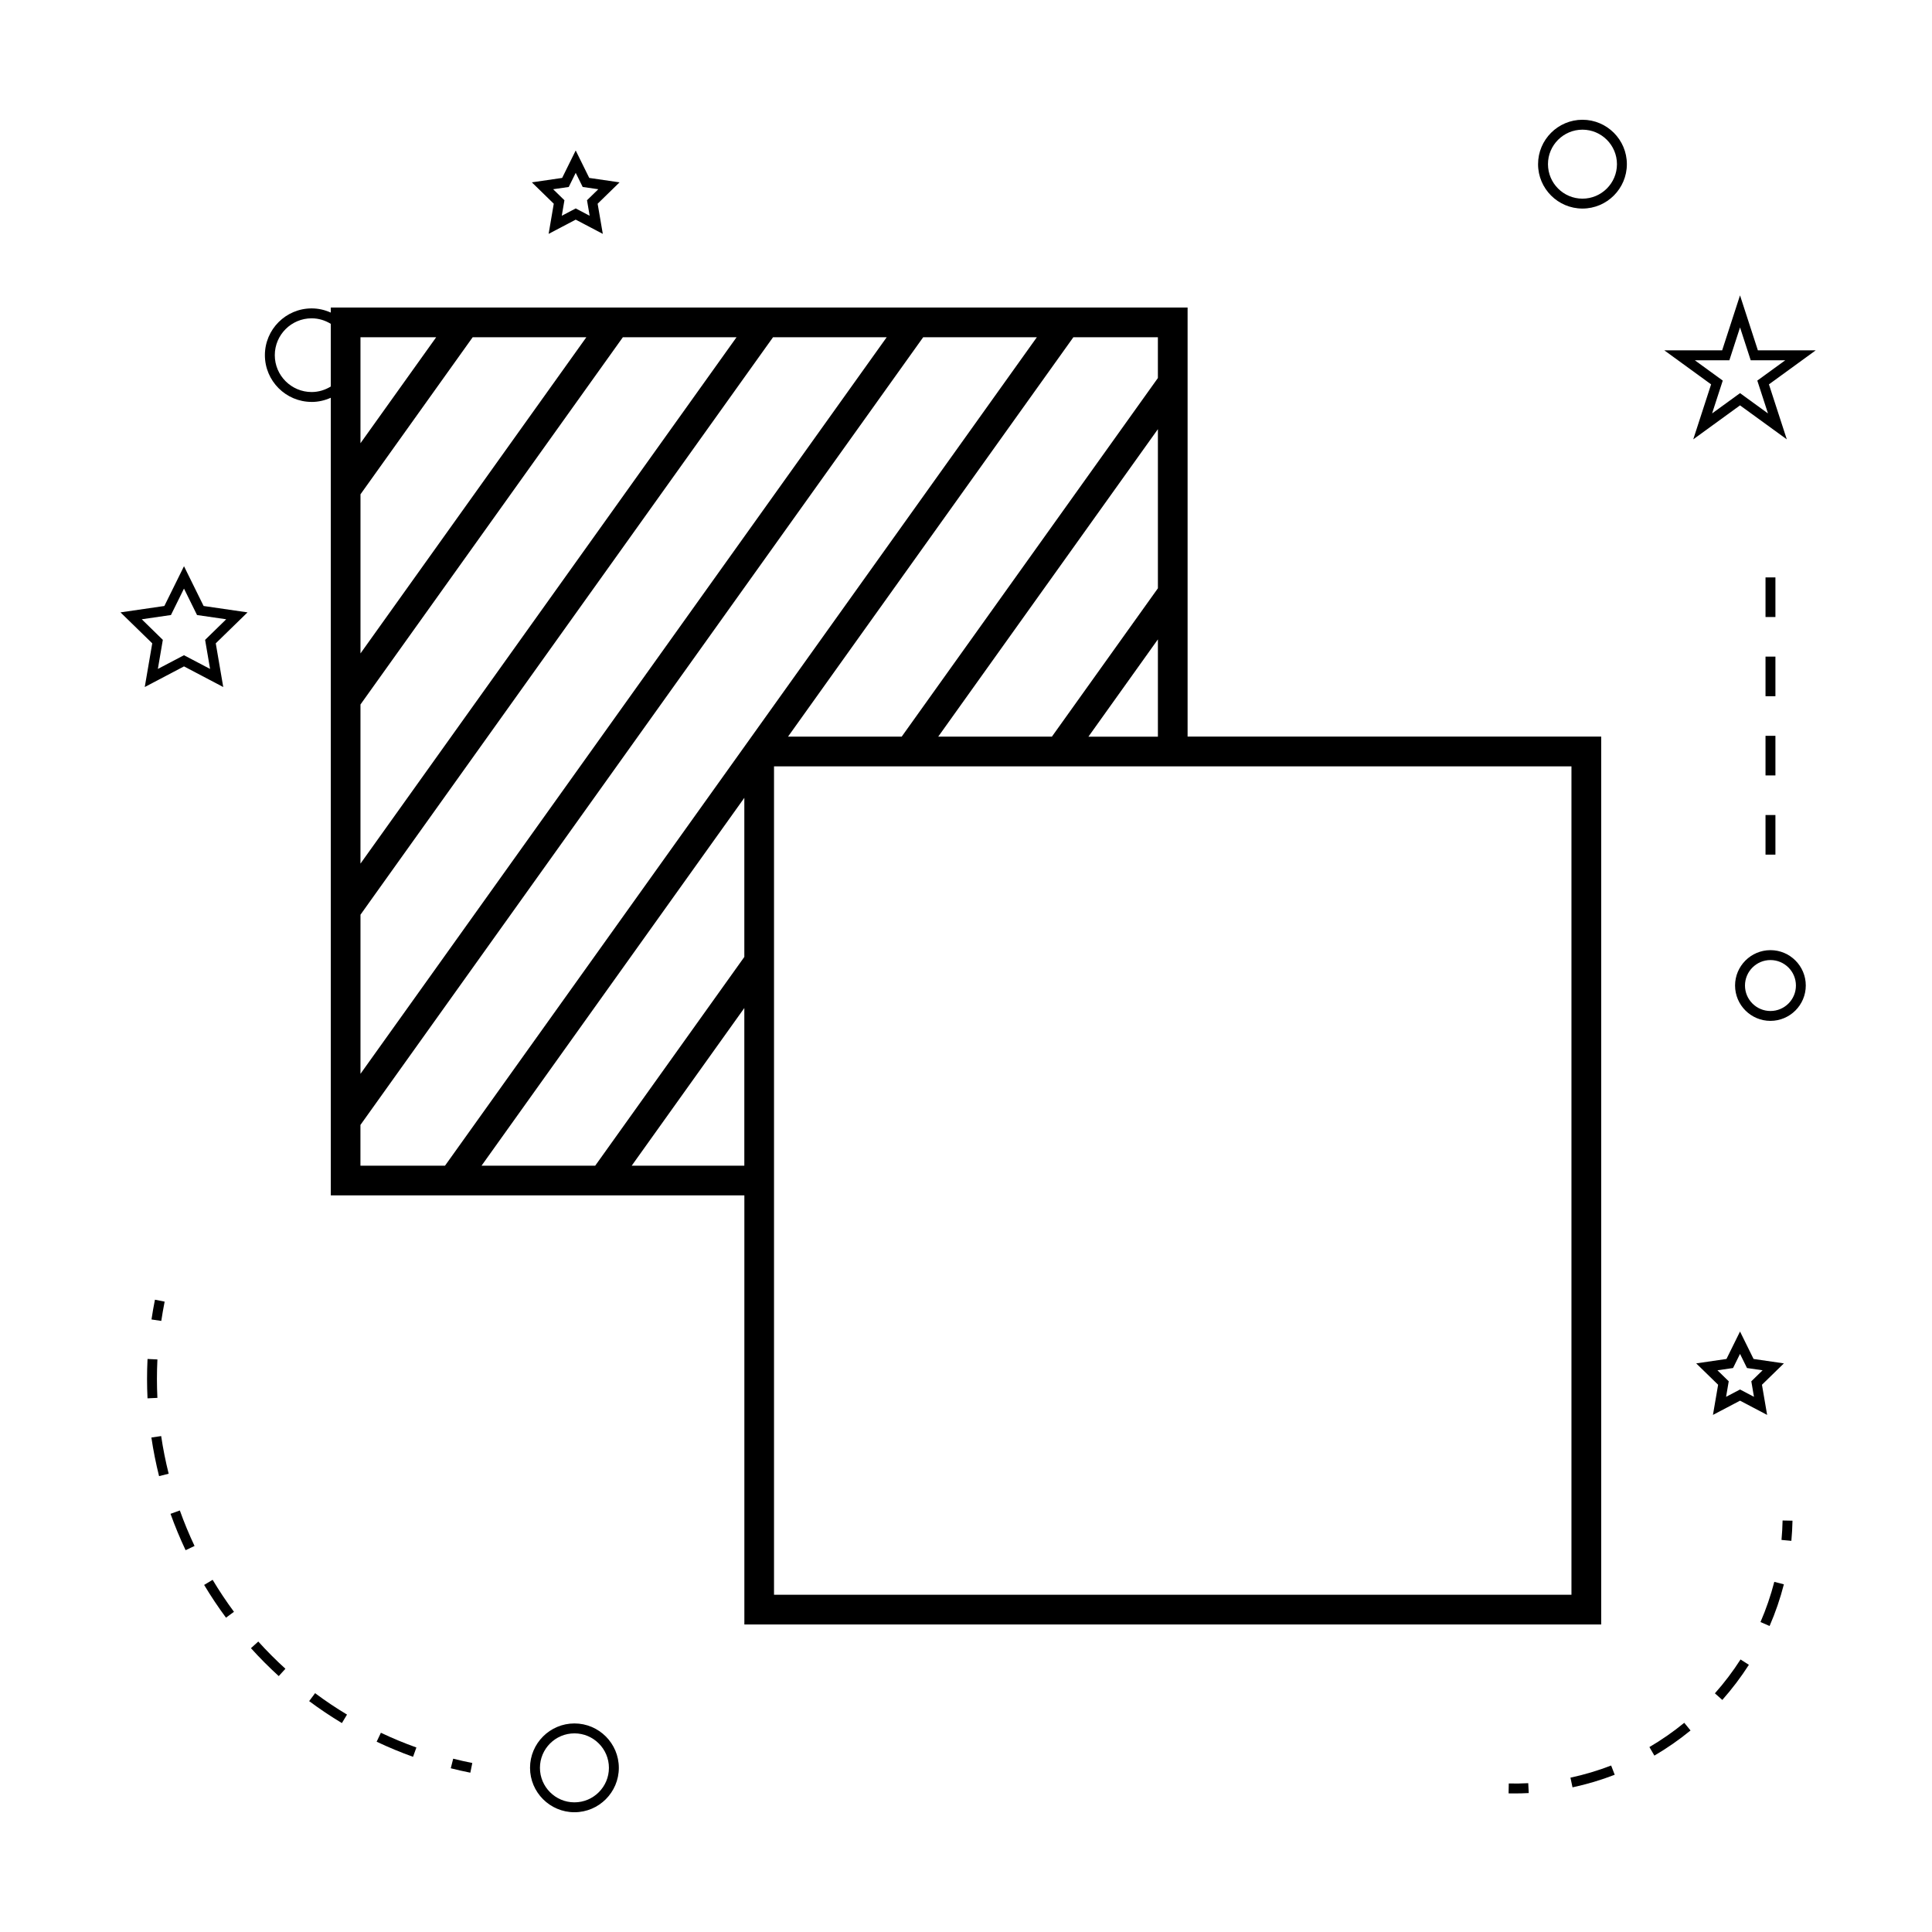 <?xml version="1.0" encoding="UTF-8"?>
<!-- Uploaded to: ICON Repo, www.iconrepo.com, Generator: ICON Repo Mixer Tools -->
<svg fill="#000000" width="800px" height="800px" version="1.1" viewBox="144 144 512 512" xmlns="http://www.w3.org/2000/svg">
 <g>
  <path d="m296.23 600.73c-6.488 0-11.766 5.281-11.766 11.766 0 6.488 5.281 11.766 11.766 11.766 6.488 0 11.766-5.281 11.766-11.766s-5.277-11.766-11.766-11.766zm0 20.91c-5.039 0-9.141-4.106-9.141-9.141 0-5.039 4.106-9.141 9.141-9.141 5.039 0 9.141 4.106 9.141 9.141s-4.102 9.141-9.141 9.141z"/>
  <path d="m182.36 326.07 10.402-5.469 10.402 5.469-1.984-11.582 8.418-8.203-11.637-1.691-5.199-10.539-5.203 10.539-11.629 1.691 8.418 8.203zm-0.793-17.957 7.734-1.125 3.457-7.008 3.457 7.008 7.734 1.125-5.594 5.457 1.316 7.703-6.918-3.633-6.918 3.633 1.316-7.703z"/>
  <path d="m289.39 205.98 7.18-3.773 7.18 3.773-1.371-7.992 5.809-5.664-8.031-1.172-3.59-7.273-3.59 7.273-8.031 1.172 5.809 5.664zm1.195-11.832 4.137-0.598 1.848-3.742 1.848 3.742 4.137 0.598-2.992 2.918 0.703 4.113-3.695-1.941-3.695 1.941 0.703-4.113z"/>
  <path d="m593.51 505.31 5.809 5.664-1.371 7.992 7.18-3.773 7.18 3.773-1.371-7.992 5.809-5.664-8.031-1.172-3.59-7.273-3.59 7.273zm11.613-2.512 1.848 3.742 4.137 0.598-2.992 2.918 0.703 4.113-3.695-1.941-3.695 1.941 0.703-4.113-2.992-2.918 4.137-0.598z"/>
  <path d="m592.73 260.43 12.395-9.004 12.395 9.004-4.734-14.57 12.391-9.012h-15.32l-4.734-14.574-4.734 14.574h-15.32l12.391 9.012zm0.414-20.953h9.156l2.828-8.707 2.828 8.707h9.156l-7.406 5.383 2.828 8.703-7.406-5.379-7.406 5.379 2.828-8.703z"/>
  <path d="m563.37 199.27c6.488 0 11.766-5.281 11.766-11.766 0-6.488-5.281-11.766-11.766-11.766-6.488 0-11.766 5.281-11.766 11.766-0.004 6.488 5.277 11.766 11.766 11.766zm0-20.906c5.039 0 9.141 4.106 9.141 9.141 0 5.039-4.106 9.141-9.141 9.141-5.039 0-9.141-4.106-9.141-9.141-0.004-5.035 4.102-9.141 9.141-9.141z"/>
  <path d="m603.81 405.17c0 5.168 4.203 9.371 9.371 9.371 5.168 0 9.371-4.203 9.371-9.371 0.004-5.168-4.199-9.371-9.363-9.371s-9.379 4.203-9.379 9.371zm9.379-6.746c3.723 0 6.75 3.027 6.75 6.75 0 3.723-3.027 6.75-6.75 6.75s-6.75-3.027-6.75-6.75c0.004-3.723 3.031-6.75 6.75-6.75z"/>
  <path d="m226.59 250.52c1.812 0 3.519-0.414 5.074-1.113v211.38h109.6v113.71h227.07v-235.29h-109.61v-113.71h-227.06v1.344c-1.555-0.703-3.266-1.113-5.074-1.113-6.832 0-12.391 5.559-12.391 12.391s5.555 12.391 12.387 12.391zm75.145 202.4h-30.125l69.645-97.488v42.164zm9.672 0 29.781-41.691 0.066-0.094v41.785zm139.45-139.48v25.785h-18.414zm-28.094 25.777h-30.125l58.219-81.484v42.168zm-5.621 7.871h143.31v219.54h-211.33v-219.54h37.879zm11.309-113.71h22.402v10.805l-67.891 95.031h-30.125l40.688-56.957zm-39.801 0h30.125l-52.387 73.332-58.973 82.547-45.484 63.664h-22.41v-10.801l25.375-35.523zm-39.793 0h30.125l-139.45 195.2v-42.172l7.012-9.82zm-39.797 0h30.125l-92.566 129.57-7.09 9.918v-42.164l5.773-8.082zm-39.801 0h30.125l-54.152 75.805-5.699 7.981v-42.168zm-29.73 0h20.059l-20.059 28.078zm-12.941-5.019c1.863 0 3.59 0.551 5.074 1.465v16.605c-1.484 0.906-3.211 1.465-5.074 1.465-5.383 0-9.766-4.383-9.766-9.766 0-5.387 4.383-9.77 9.766-9.77z"/>
  <path d="m264.1 610.07-0.641 2.539c1.711 0.438 3.438 0.82 5.184 1.172l0.52-2.57c-1.703-0.336-3.394-0.719-5.062-1.141z"/>
  <path d="m244.94 603.2-1.125 2.371c3.133 1.484 6.383 2.832 9.645 4.004l0.887-2.473c-3.184-1.137-6.348-2.449-9.406-3.902z"/>
  <path d="m198.1 564.02c1.777 2.977 3.731 5.898 5.793 8.684l2.109-1.559c-2.012-2.723-3.914-5.574-5.652-8.477z"/>
  <path d="m227.5 592.71-1.57 2.106c2.793 2.078 5.711 4.035 8.676 5.816l1.355-2.25c-2.891-1.734-5.742-3.644-8.461-5.672z"/>
  <path d="m189.19 545.18c1.164 3.246 2.508 6.492 3.996 9.641l2.371-1.125c-1.453-3.07-2.766-6.234-3.898-9.406z"/>
  <path d="m182.97 509.43c0 1.723 0.043 3.438 0.125 5.144l2.617-0.125c-0.078-1.664-0.121-3.336-0.121-5.016 0-1.715 0.043-3.438 0.125-5.168l-2.617-0.125c-0.086 1.762-0.129 3.531-0.129 5.289z"/>
  <path d="m188.7 534.55c-0.824-3.281-1.496-6.641-1.988-9.977l-2.594 0.383c0.508 3.426 1.195 6.871 2.035 10.234z"/>
  <path d="m219.64 586.24c-2.508-2.281-4.93-4.707-7.191-7.215l-1.945 1.758c2.312 2.57 4.797 5.059 7.367 7.398z"/>
  <path d="m187.63 488.95-2.57-0.516c-0.348 1.746-0.656 3.488-0.914 5.238l2.594 0.383c0.254-1.699 0.555-3.402 0.891-5.106z"/>
  <path d="m619.03 547-2.625-0.051c-0.035 1.73-0.133 3.449-0.289 5.148l2.613 0.242c0.164-1.766 0.262-3.539 0.301-5.34z"/>
  <path d="m600.43 594.5c2.586-2.914 4.953-6.047 7.043-9.305l-2.211-1.418c-2.016 3.144-4.297 6.168-6.797 8.973z"/>
  <path d="m570.97 611.88c-3.5 1.355-7.125 2.434-10.785 3.219l0.547 2.566c3.793-0.809 7.551-1.93 11.184-3.336z"/>
  <path d="m610.55 573.86 2.41 1.043c1.547-3.562 2.824-7.277 3.785-11.043l-2.539-0.652c-0.938 3.637-2.168 7.215-3.656 10.652z"/>
  <path d="m592.01 602.59-1.664-2.031c-2.898 2.379-6.008 4.539-9.238 6.43l1.324 2.266c3.348-1.961 6.574-4.203 9.578-6.664z"/>
  <path d="m549 616.56c-1.711 0.09-3.422 0.125-5.16 0.078l-0.051 2.625c0.504 0.012 1.008 0.016 1.512 0.016 1.285 0 2.562-0.031 3.832-0.102z"/>
  <path d="m611.88 318.01h2.625v10.496h-2.625z"/>
  <path d="m611.88 297.02h2.625v10.496h-2.625z"/>
  <path d="m611.88 359.99h2.625v10.496h-2.625z"/>
  <path d="m611.88 339h2.625v10.496h-2.625z"/>
 </g>
</svg>